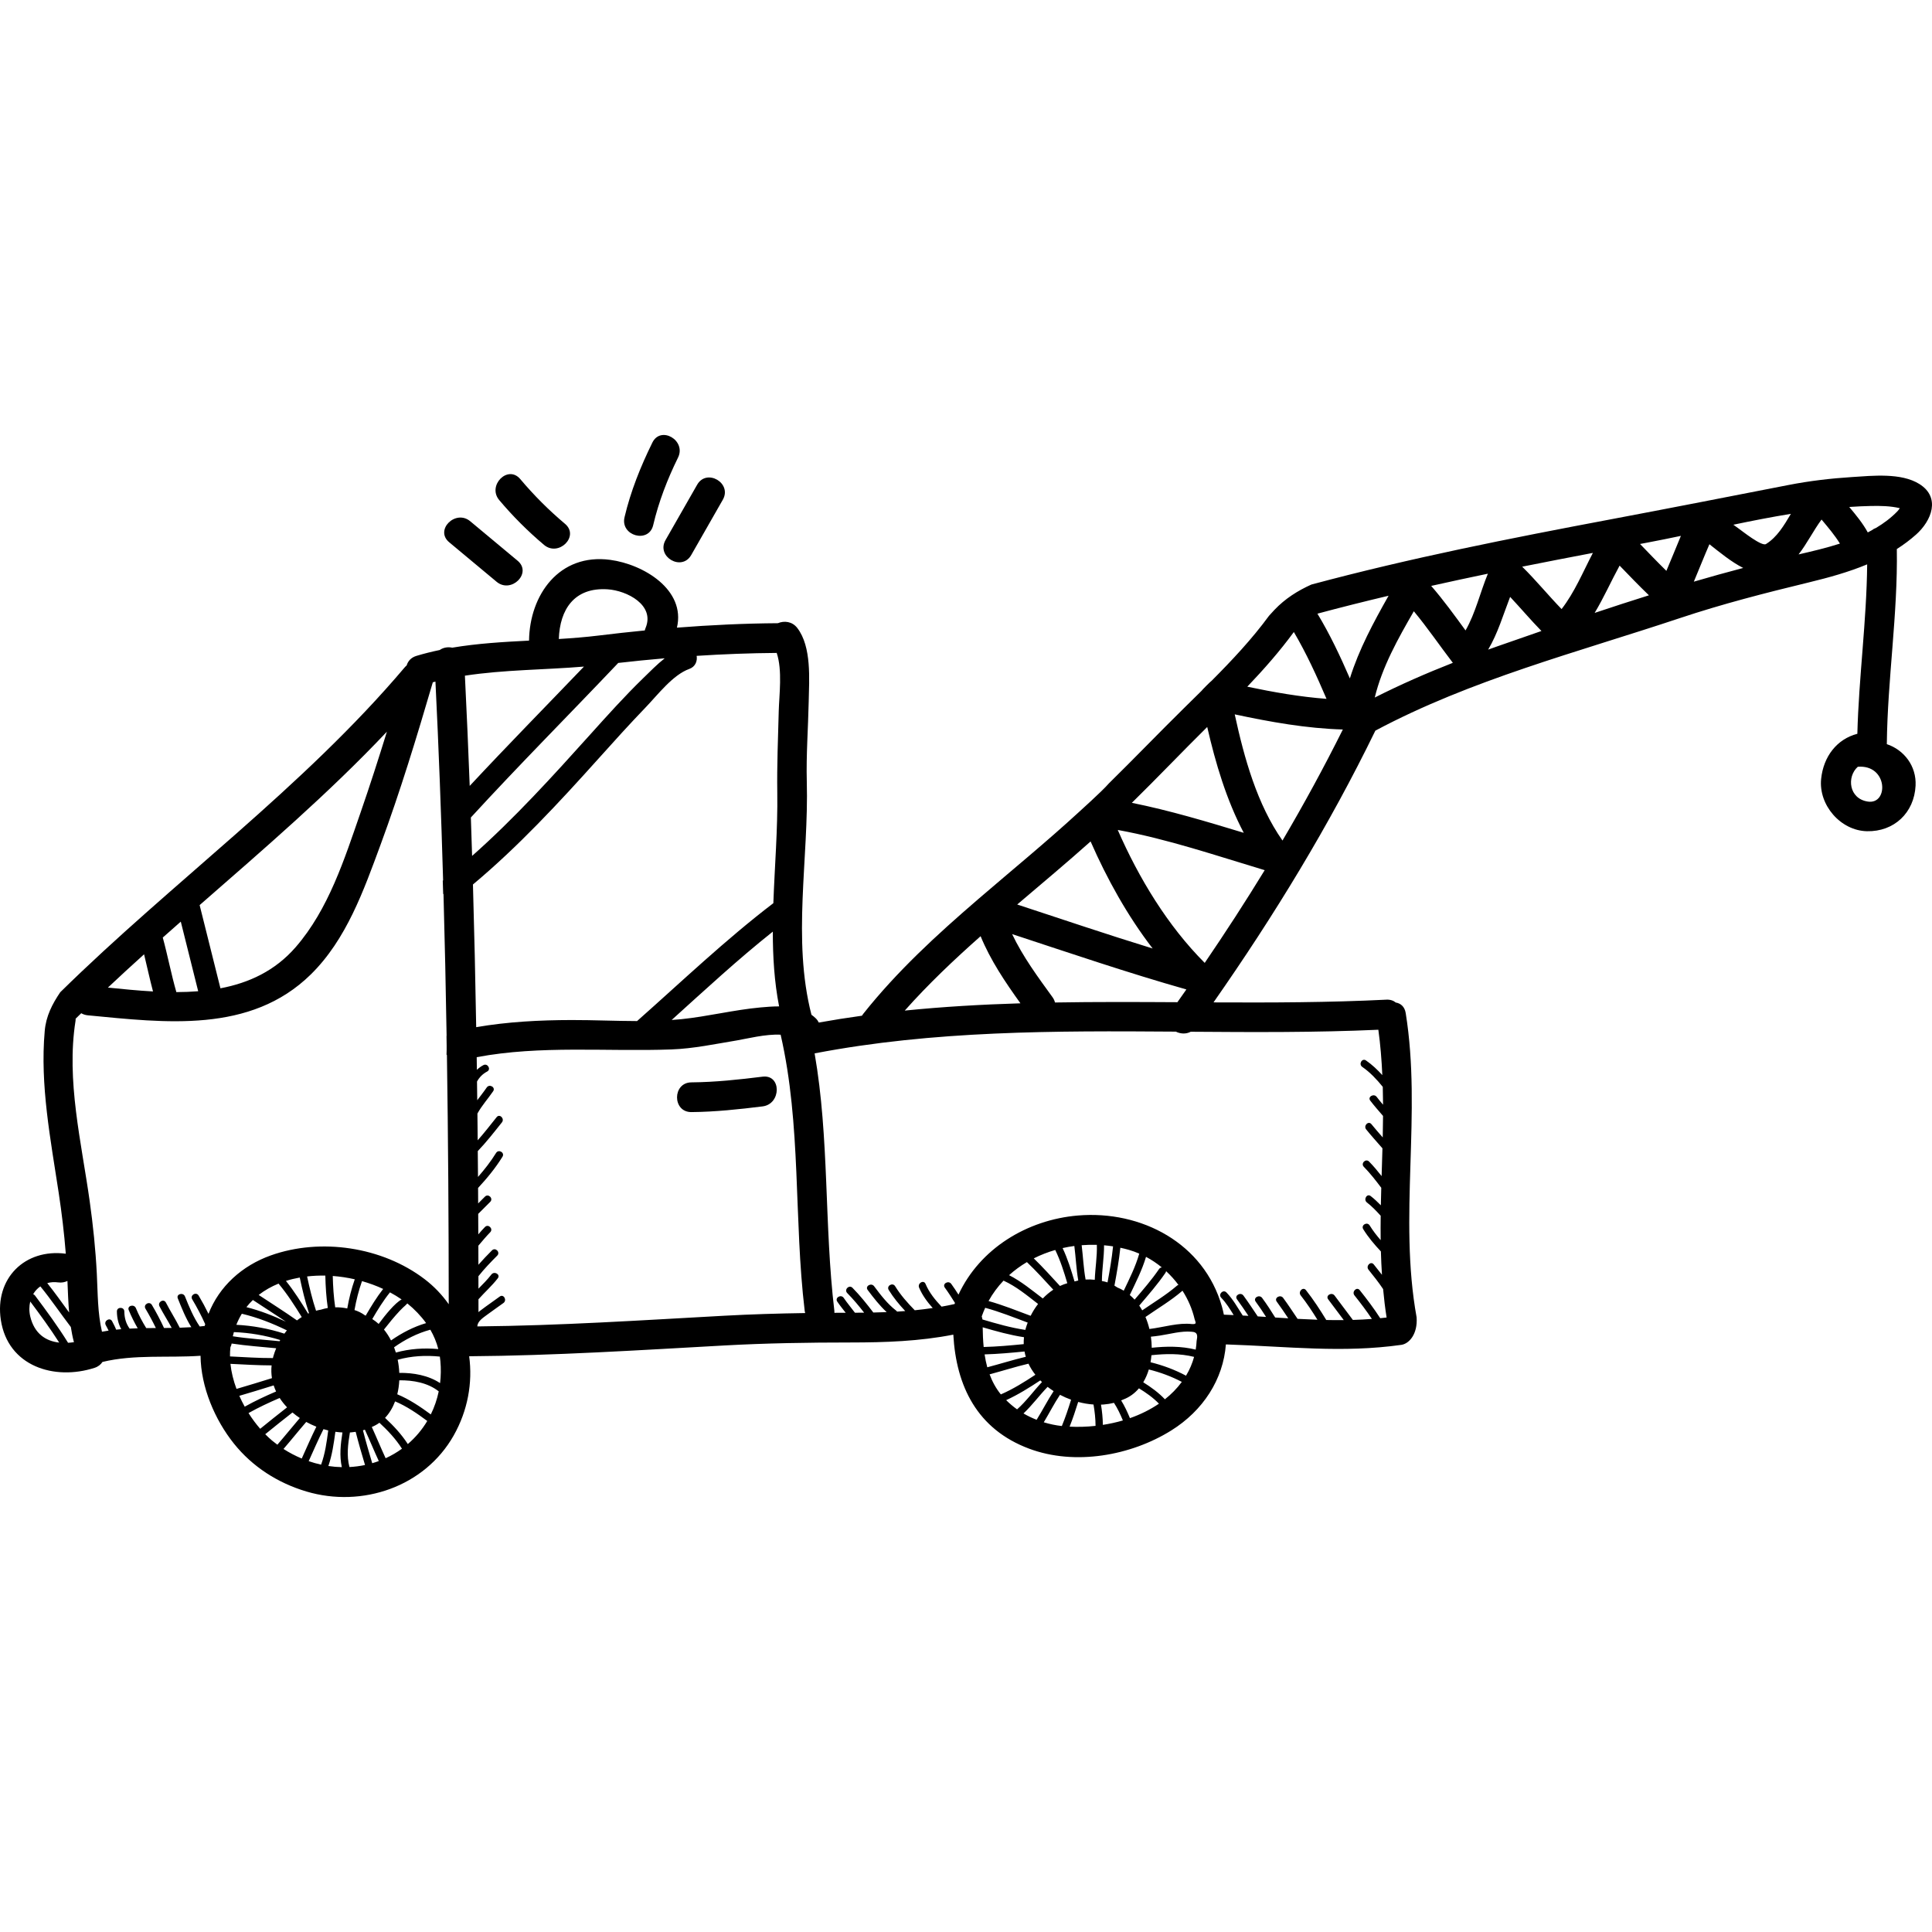 <?xml version="1.0" encoding="iso-8859-1"?>
<!-- Generator: Adobe Illustrator 16.0.0, SVG Export Plug-In . SVG Version: 6.00 Build 0)  -->
<!DOCTYPE svg PUBLIC "-//W3C//DTD SVG 1.1//EN" "http://www.w3.org/Graphics/SVG/1.1/DTD/svg11.dtd">
<svg version="1.1" id="Capa_1" xmlns="http://www.w3.org/2000/svg" xmlns:xlink="http://www.w3.org/1999/xlink" x="0px" y="0px"
	 width="519.971px" height="519.971px" viewBox="0 0 519.971 519.971" style="enable-background:new 0 0 519.971 519.971;"
	 xml:space="preserve">
<g>
	<g>
		<path d="M516.591,130.275c-4.926-3.096-12.687-2.23-18.169-1.882c-5.683,0.361-11.426,1.035-17.018,2.127
			c-15.948,3.109-31.89,6.236-47.858,9.245c-27.029,5.092-54.031,10.422-80.604,17.557c-3.668,1.646-7.073,3.792-9.947,6.817
			c-0.495,0.521-0.969,1.062-1.456,1.59c-4.593,6.263-9.949,11.975-15.452,17.496c-0.158,0.044-2.693,2.591-2.732,2.724
			c-1.541,1.522-3.083,3.04-4.617,4.55c-6.819,6.714-13.465,13.628-20.297,20.338c-2.049,2.354-8.015,7.621-8.013,7.666
			c-8.729,8.025-17.938,15.559-26.941,23.301c-0.108,0.085-0.212,0.176-0.312,0.271c-11.041,9.504-21.759,19.336-30.866,30.808
			c-0.126,0.157-0.232,0.318-0.331,0.48c-3.875,0.533-7.744,1.147-11.608,1.839c-0.192-0.385-0.44-0.764-0.802-1.119
			c-0.371-0.366-0.769-0.683-1.178-0.975c-5.232-20.344-0.698-42.026-1.253-62.731c-0.192-7.185,0.364-14.354,0.513-21.538
			c0.122-5.971,0.823-14.738-3.059-19.814c-1.389-1.815-3.557-2.008-5.24-1.301c-9.062,0.059-18.124,0.49-27.165,1.197
			c2.416-10.197-8.988-17.052-17.963-18.247c-13.729-1.829-21.674,9.417-21.84,21.735c-6.931,0.354-13.854,0.754-20.667,1.9
			c-1.179-0.252-2.436-0.041-3.371,0.629c-2.104,0.438-4.195,0.955-6.271,1.582c-1.462,0.44-2.292,1.435-2.625,2.57
			c-0.16,0.141-0.321,0.278-0.473,0.457c-27.564,32.579-62.448,57.684-92.762,87.497c-2.129,3.137-3.855,6.449-4.18,10.469
			c-1.286,14.502,1.582,29.141,3.752,43.44c0.835,5.503,1.488,10.954,1.923,16.465c-11.03-1.44-19.177,6.646-17.486,17.817
			c1.888,12.478,14.389,16.396,25.227,12.895c0.985-0.317,1.675-0.893,2.126-1.584c8.625-2.081,17.582-1.048,26.396-1.662
			c0.1,8.44,3.857,17.231,8.979,23.631c5.015,6.266,11.834,10.612,19.502,12.896c15.006,4.466,31.826-1.262,39.643-15.06
			c3.78-6.673,5.145-14.202,4.173-21.337c22.886-0.165,45.729-1.633,68.574-2.897c11.39-0.631,22.705-0.806,34.11-0.81
			c9.241-0.003,18.543-0.319,27.618-2.112c0.776,13.858,6.387,25.463,20.441,30.705c12.276,4.578,27.289,1.896,38.201-4.902
			c8.576-5.344,14.007-13.753,14.718-23.17c16.777,0.557,31.363,2.357,47.208,0.122c2.12-0.299,4.438-2.911,4.123-7.405
			c-4.908-27.061,1.438-54.733-2.936-81.896c-0.281-1.749-1.383-2.623-2.669-2.834c-0.624-0.511-1.455-0.822-2.521-0.77
			c-15.48,0.771-31.008,0.806-46.537,0.734c16.287-23.298,31.111-47.559,43.562-73.139c25.797-13.748,54.326-21.066,81.914-30.271
			c11.53-3.848,22.982-6.768,34.791-9.635c5.302-1.287,10.631-2.753,15.657-4.846c-0.146,15.231-2.253,30.374-2.641,45.6
			c-5.487,1.414-9.126,6.094-9.747,12.14c-0.724,7.032,5.231,13.933,12.334,14.083c7.329,0.156,12.714-4.98,13.083-12.25
			c0.271-5.312-3.12-9.643-7.738-11.182c0.185-17.541,2.975-34.955,2.692-52.512c1.805-1.151,3.536-2.434,5.169-3.887
			C519.893,140.125,522.333,133.883,516.591,130.275z M104.13,196.921c-2.252,7.287-4.588,14.547-7.085,21.754
			c-4.346,12.543-8.618,26.057-17.473,36.242c-5.573,6.41-12.61,9.625-20.245,11.072c-1.866-7.464-3.732-14.928-5.599-22.393
			C70.988,228.503,88.406,213.575,104.13,196.921z M48.657,248.046c1.561,6.244,3.121,12.488,4.683,18.732
			c-1.939,0.154-3.9,0.231-5.874,0.235c-1.394-4.844-2.327-9.818-3.657-14.684C45.42,250.897,47.037,249.47,48.657,248.046z
			 M38.775,256.837c0.815,3.331,1.528,6.687,2.405,9.998c-4.097-0.228-8.18-0.636-12.138-1.041
			C32.252,262.771,35.501,259.792,38.775,256.837z M15.657,345.141c0.94,0.126,1.78-0.04,2.492-0.396
			c0.119,2.806,0.211,5.66,0.455,8.489c-1.939-2.65-3.833-5.342-5.889-7.902C13.603,345.078,14.587,344.996,15.657,345.141z
			 M8.149,354.341c-0.339-1.406-0.316-2.794-0.008-4.056c2.706,3.616,5.372,7.253,7.795,11.057
			C12.28,360.931,9.251,358.907,8.149,354.341z M18.32,361.392c-2.727-4.4-5.791-8.568-8.9-12.716
			c-0.14-0.188-0.312-0.304-0.496-0.367c0.488-0.84,1.146-1.552,1.936-2.099c2.887,3.524,5.431,7.32,8.202,10.935
			c0.212,1.38,0.482,2.745,0.835,4.086C19.366,361.311,18.84,361.36,18.32,361.392z M83.165,353.428
			c-0.081,0.035-0.161,0.07-0.241,0.106c-1.857-3.022-3.743-6.024-5.971-8.792c1.202-0.382,2.448-0.681,3.722-0.908
			C81.356,347.063,82.124,350.298,83.165,353.428z M82.653,343.54c1.607-0.188,3.25-0.263,4.905-0.228
			c0.066,2.927,0.245,5.831,0.664,8.713c-0.622,0.105-1.239,0.255-1.845,0.452c-0.447,0.072-0.886,0.173-1.317,0.288
			C84.057,349.757,83.309,346.647,82.653,343.54z M81.21,354.467c-0.44,0.278-0.869,0.579-1.282,0.901
			c-3.373-2.368-6.858-4.571-10.303-6.85c1.602-1.247,3.398-2.263,5.336-3.054C77.317,348.273,79.291,351.351,81.21,354.467z
			 M76.945,355.718c-3.418-1.61-6.932-2.983-10.624-3.919c0.538-0.686,1.117-1.327,1.738-1.926
			C71.015,351.837,74.012,353.73,76.945,355.718z M77.21,358.051c-0.234,0.285-0.46,0.578-0.678,0.881
			c-4.179-1.357-8.527-2.154-12.924-2.381c0.416-1.061,0.912-2.051,1.479-2.977C69.329,354.579,73.332,356.158,77.21,358.051z
			 M75.418,360.65c-0.06,0.104-0.112,0.213-0.171,0.318c-4.192-0.419-8.411-0.676-12.587-1.326c0.086-0.384,0.182-0.759,0.285-1.128
			C67.173,358.681,71.38,359.39,75.418,360.65z M74.331,362.866c-0.294,0.706-0.551,1.429-0.761,2.163
			c-0.046,0.159-0.076,0.316-0.116,0.475c-3.841,0.017-7.688-0.252-11.55-0.441c-0.011-0.836,0.012-1.666,0.108-2.479
			c0.169-0.309,0.274-0.644,0.336-0.991C66.321,362.198,70.336,362.475,74.331,362.866z M62.021,367.06
			c3.705,0.176,7.395,0.412,11.077,0.416c-0.124,1.184-0.084,2.33,0.094,3.436c-3.171,0.994-6.352,1.959-9.541,2.894
			C62.824,371.581,62.256,369.304,62.021,367.06z M64.409,375.667c3.093-0.906,6.176-1.844,9.25-2.808
			c0.181,0.561,0.393,1.11,0.643,1.643c-2.878,1.231-5.708,2.556-8.438,4.086C65.335,377.638,64.849,376.662,64.409,375.667z
			 M66.887,380.308c2.711-1.521,5.522-2.835,8.38-4.061c0.575,0.894,1.246,1.733,1.992,2.521c-2.428,1.9-4.842,3.821-7.23,5.771
			C68.903,383.247,67.846,381.824,66.887,380.308z M73.27,387.748c-0.641-0.532-1.268-1.126-1.884-1.748
			c2.421-1.978,4.867-3.923,7.328-5.85c0.624,0.533,1.288,1.029,1.978,1.492c-2.033,2.373-3.989,4.819-6.042,7.18
			C74.18,388.476,73.717,388.12,73.27,387.748z M81.21,392.543c-1.71-0.714-3.357-1.579-4.91-2.577
			c2.071-2.396,4.049-4.878,6.117-7.271c0.88,0.483,1.793,0.914,2.728,1.282C83.748,386.79,82.508,389.68,81.21,392.543z
			 M86.419,394.192c-1.13-0.25-2.245-0.565-3.341-0.942c1.305-2.884,2.558-5.79,3.981-8.612c0.424,0.126,0.85,0.242,1.277,0.344
			C87.932,388.11,87.501,391.234,86.419,394.192z M91.999,394.863c-1.211-0.024-2.421-0.125-3.621-0.306
			c1.021-2.985,1.462-6.087,1.884-9.212c0.638,0.092,1.272,0.15,1.904,0.183C91.656,388.688,91.331,391.839,91.999,394.863z
			 M90.216,351.843c-0.413-2.789-0.591-5.6-0.657-8.431c1.982,0.146,3.969,0.446,5.923,0.894c-0.892,2.551-1.56,5.185-2.021,7.845
			C92.39,351.929,91.302,351.82,90.216,351.843z M105.238,360.762c-0.539-1.056-1.173-2.039-1.899-2.931
			c0.671-0.865,1.361-1.718,2.062-2.56c0.698-0.84,1.419-1.661,2.165-2.459c0.296-0.317,0.604-0.622,0.917-0.921
			c0.127-0.119,0.257-0.234,0.39-0.346c0.034-0.029,0.485-0.438,0.757-0.745c1.862,1.495,3.703,3.411,5.049,5.297
			C111.285,357.093,108.139,358.743,105.238,360.762z M115.821,357.872c0.936,1.617,1.662,3.354,2.138,5.207
			c-3.849-0.331-7.658-0.101-11.417,0.941c-0.145-0.479-0.307-0.95-0.484-1.413C109.031,360.498,112.293,358.825,115.821,357.872z
			 M101.91,356.317c-0.536-0.485-1.107-0.928-1.718-1.312c1.453-2.494,2.954-4.948,4.766-7.186c1.088,0.583,2.136,1.221,3.134,1.908
			C106.282,350.699,103.726,353.856,101.91,356.317z M98.419,354.09c-0.061-0.025-0.117-0.058-0.179-0.081
			c-0.029-0.018-0.057-0.037-0.085-0.054c-0.897-0.646-1.818-1.081-2.749-1.372c0.464-2.642,1.133-5.255,2.021-7.786
			c1.961,0.554,3.874,1.257,5.696,2.103C101.352,349.152,99.87,351.605,98.419,354.09z M94.047,394.833
			c-0.793-3.005-0.406-6.161,0.13-9.312c0.12-0.007,0.242-0.009,0.362-0.02c0.411-0.031,0.8-0.087,1.187-0.144
			c0.764,2.997,1.627,5.967,2.513,8.931C96.882,394.573,95.482,394.757,94.047,394.833z M100.178,393.8
			c-0.877-2.938-1.735-5.882-2.495-8.852c0.179-0.051,0.351-0.105,0.523-0.163c1.29,2.795,2.451,5.647,3.74,8.438
			C101.369,393.438,100.778,393.627,100.178,393.8z M103.789,392.463c-1.292-2.777-2.447-5.62-3.725-8.408
			c0.744-0.304,1.428-0.688,2.057-1.139c2.272,2.106,4.395,4.352,6.061,6.983C106.819,390.891,105.349,391.749,103.789,392.463z
			 M109.757,388.65c-1.703-2.642-3.838-4.915-6.126-7.051c1.169-1.233,2.07-2.747,2.703-4.438c3.131,1.319,5.931,3.253,8.659,5.274
			C113.591,384.788,111.822,386.88,109.757,388.65z M115.946,380.673c-2.846-2.093-5.76-4.056-9.024-5.42
			c0.297-1.209,0.478-2.474,0.541-3.763c3.714-0.048,7.718,0.666,10.613,2.979C117.622,376.661,116.901,378.739,115.946,380.673z
			 M118.442,372.246c-3.137-2.09-7.208-2.803-10.978-2.754c-0.05-1.184-0.195-2.369-0.434-3.533
			c3.734-1.033,7.518-1.238,11.347-0.849c0.06,0.396,0.107,0.797,0.145,1.202C118.708,368.35,118.673,370.333,118.442,372.246z
			 M114.242,344.237c-11.379-8.657-27.928-11.154-41.384-6.351c-7.701,2.75-13.873,8.323-16.745,15.715
			c-0.817-1.673-1.698-3.314-2.657-4.926c-0.658-1.106-2.388-0.103-1.727,1.01c1.293,2.174,2.465,4.396,3.496,6.695
			c-0.042,0.161-0.093,0.315-0.132,0.479c-0.444,0.057-0.89,0.102-1.334,0.146c-1.706-2.498-2.854-5.286-3.977-8.089
			c-0.474-1.183-2.409-0.667-1.929,0.53c1.062,2.655,2.13,5.32,3.64,7.747c-1.037,0.067-2.075,0.113-3.113,0.144
			c-1.149-2.31-2.548-4.472-3.731-6.772c-0.59-1.146-2.315-0.136-1.728,1.01c1.019,1.98,2.245,3.846,3.286,5.812
			c-0.689,0.01-1.378,0.016-2.066,0.02c-0.98-2.123-2.064-4.188-3.267-6.211c-0.658-1.106-2.388-0.102-1.728,1.011
			c1.013,1.701,1.944,3.438,2.801,5.212c-0.863,0.005-1.726,0.011-2.589,0.021c-1.062-1.719-2.016-3.503-2.787-5.376
			c-0.485-1.175-2.421-0.66-1.929,0.532c0.698,1.692,1.51,3.32,2.418,4.894c-0.726,0.021-1.45,0.05-2.174,0.087
			c-0.97-1.35-1.401-2.837-1.426-4.616c-0.018-1.288-2.018-1.29-2,0c0.024,1.767,0.396,3.34,1.167,4.767
			c-0.456,0.038-0.911,0.085-1.367,0.134c-0.289-0.787-0.725-1.546-1.082-2.26c-0.576-1.153-2.302-0.14-1.727,1.01
			c0.219,0.438,0.537,0.974,0.78,1.505c-0.596,0.088-1.19,0.187-1.784,0.298c-1.188-5.025-1.126-10.412-1.385-15.53
			c-0.335-6.617-1.009-13.087-1.927-19.642c-2.215-15.812-6.337-32.457-3.812-48.463c0.034-0.214,0.032-0.414,0.036-0.615
			c0.497-0.494,1.006-0.977,1.506-1.469c0.497,0.291,1.076,0.493,1.75,0.559c20.779,1.979,43.772,4.969,60.041-11.003
			c9.58-9.406,14.232-22.615,18.77-34.916c5.296-14.36,9.758-29.024,14.062-43.709c0.235-0.061,0.471-0.124,0.707-0.184
			c0.878,17.824,1.547,35.654,2.062,53.488c-0.037,0.035-0.06,0.073-0.095,0.109c0.048,1.174,0.086,2.348,0.114,3.522
			c0.03,0.032,0.056,0.068,0.088,0.1c0.351,12.71,0.626,25.423,0.834,38.137c-0.016,0.018-0.025,0.039-0.04,0.057
			c0.002,0.024,0.014,0.042,0.014,0.067c0.011,1.641,0.088,3.273,0.004,4.9c0.038,0.055,0.068,0.113,0.108,0.165
			c0.334,22.342,0.478,44.687,0.487,67.029C118.996,348.5,116.827,346.203,114.242,344.237z M163.523,158.604
			c5.233,0.338,12.791,4.249,10.23,10.391c-0.098,0.234-0.165,0.459-0.218,0.68c-4.14,0.404-8.274,0.861-12.4,1.369
			c-3.56,0.438-7.144,0.715-10.735,0.934C150.661,164.065,154.527,158.024,163.523,158.604z M125.123,181.849
			c10.549-1.61,21.39-1.562,32.042-2.447c-10.257,10.699-20.647,21.27-30.75,32.113C126.04,201.625,125.616,191.735,125.123,181.849
			z M126.726,220.017c12.908-14.073,26.389-27.605,39.533-41.455c0.042-0.045,0.068-0.092,0.107-0.138
			c4.168-0.479,8.347-0.894,12.531-1.253c-2.078,1.637-3.974,3.584-5.767,5.326c-5.009,4.867-9.688,10.078-14.356,15.27
			c-10.015,11.134-20.392,22.575-31.715,32.589C126.953,226.909,126.845,223.463,126.726,220.017z M161.024,204.23
			c4.227-4.712,8.468-9.409,12.858-13.97c3.112-3.232,7.231-8.662,11.616-10.219c1.673-0.594,2.229-2.15,1.994-3.525
			c7.178-0.465,14.366-0.738,21.548-0.79c1.577,4.683,0.66,11.358,0.549,15.604c-0.194,7.361-0.5,14.656-0.393,22.019
			c0.144,9.827-0.703,19.794-1.059,29.729c-12.857,9.815-24.58,21.014-36.678,31.728c-5.896-0.015-11.819-0.289-17.647-0.278
			c-8.591,0.016-17.191,0.458-25.649,1.921c-0.217-12.803-0.509-25.604-0.874-38.403C139.429,227.904,150.525,215.93,161.024,204.23
			z M209.684,270.855c-1.693-0.003-3.384,0.133-4.964,0.277c-7.18,0.653-14.204,2.431-21.369,3.17
			c-0.857,0.089-1.721,0.146-2.582,0.21c8.942-8.07,17.793-16.287,27.224-23.775C207.993,257.498,208.392,264.223,209.684,270.855z
			 M194.84,354.116c-22.341,1.224-43.987,2.652-66.364,2.871c0.003-1.374,1.546-2.334,2.593-3.124
			c1.454-1.098,2.976-2.104,4.439-3.189c1.022-0.759,0.027-2.496-1.01-1.728c-1.702,1.264-3.467,2.438-5.146,3.729
			c-0.197,0.15-0.396,0.307-0.597,0.463c0.01-0.118,0.021-0.236,0.021-0.36c0-1.032-0.004-2.066-0.005-3.101
			c1.704-1.912,3.637-3.617,5.208-5.654c0.788-1.021-0.951-2.016-1.727-1.01c-1.055,1.368-2.277,2.584-3.486,3.812
			c-0.002-1.117-0.004-2.234-0.006-3.354c1.556-1.965,3.291-3.767,5.062-5.539c0.913-0.913-0.501-2.327-1.414-1.414
			c-1.26,1.261-2.483,2.542-3.653,3.874c-0.005-1.711-0.005-3.421-0.011-5.132c1.045-1.222,2.062-2.47,3.191-3.618
			c0.904-0.921-0.51-2.336-1.414-1.414c-0.626,0.637-1.213,1.309-1.793,1.984c-0.007-1.838-0.018-3.678-0.027-5.516l3.234-3.233
			c0.912-0.912-0.502-2.326-1.414-1.414l-1.834,1.834c-0.009-1.39-0.013-2.778-0.021-4.167c2.426-2.611,4.711-5.391,6.571-8.407
			c0.679-1.102-1.052-2.104-1.727-1.01c-1.412,2.289-3.081,4.426-4.866,6.458c-0.017-2.319-0.04-4.64-0.061-6.958
			c2.334-2.433,4.396-5.093,6.497-7.726c0.796-0.997-0.61-2.423-1.414-1.414c-1.678,2.103-3.325,4.228-5.108,6.235
			c-0.022-2.398-0.043-4.799-0.07-7.198c1.188-2.164,2.845-3.973,4.232-6.004c0.729-1.067-1.004-2.066-1.727-1.01
			c-0.808,1.182-1.703,2.29-2.551,3.432c-0.02-1.68-0.042-3.357-0.063-5.038c0.624-1.145,1.567-2.082,2.725-2.687
			c1.143-0.598,0.132-2.323-1.01-1.727c-0.635,0.33-1.22,0.77-1.755,1.264c-0.016-1.135-0.026-2.271-0.043-3.404
			c17.241-3.25,34.968-1.446,52.422-2.083c5.938-0.217,11.803-1.473,17.652-2.436c2.377-0.393,7.775-1.765,11.725-1.526
			c5.602,24.364,3.517,49.602,6.473,74.297c0.026,0.219,0.083,0.415,0.136,0.615C209.417,353.501,202.145,353.717,194.84,354.116z
			 M348.219,170.099c3.376,5.725,6.172,11.856,8.795,17.986c-7.187-0.538-14.27-1.793-21.324-3.273
			C340.146,180.142,344.419,175.294,348.219,170.099z M324.906,195.657c2.241,9.762,5.176,19.643,9.835,28.484
			c-9.966-3.025-19.923-6.016-30.12-8.07C311.467,209.356,318.096,202.393,324.906,195.657z M293.518,226.464
			c4.423,10.092,9.937,20.031,16.698,28.808c-12.212-3.749-24.312-7.852-36.447-11.837
			C280.385,237.807,287.054,232.233,293.518,226.464z M319.297,266.296c-0.804,1.146-1.605,2.292-2.415,3.433
			c-10.991-0.062-21.98-0.109-32.953,0.078c-0.104-0.472-0.318-0.958-0.675-1.448c-3.903-5.38-7.983-10.905-10.853-16.958
			C287.985,256.522,303.512,261.819,319.297,266.296z M263.916,251.963c2.655,6.474,6.631,12.371,10.722,18.063
			c-10.401,0.32-20.784,0.909-31.137,1.96C249.843,264.851,256.768,258.294,263.916,251.963z M264.217,354.303
			c0.275-0.801,0.595-1.571,0.936-2.325c3.902,1.055,7.656,2.564,11.438,3.981c-0.196,0.518-0.38,1.039-0.53,1.569
			c-0.038,0.134-0.063,0.265-0.099,0.397c-3.919-0.579-7.734-1.674-11.547-2.807C264.37,354.833,264.308,354.557,264.217,354.303z
			 M287.251,345.356c-0.679,0.198-1.338,0.446-1.975,0.746c-2.316-2.509-4.599-5.051-7.049-7.428
			c1.84-0.927,3.776-1.683,5.778-2.259C285.396,339.268,286.352,342.303,287.251,345.356z M285.985,335.9
			c1.041-0.235,2.095-0.422,3.157-0.563c0.398,3.102,0.523,6.23,1.056,9.296c-0.337,0.069-0.671,0.153-1.003,0.253
			C288.293,341.824,287.342,338.775,285.985,335.9z M283.479,347.102c-1.021,0.67-1.966,1.47-2.826,2.365
			c-2.941-2.222-5.774-4.599-9.074-6.272c1.472-1.331,3.082-2.504,4.798-3.517C278.856,342.043,281.158,344.581,283.479,347.102z
			 M279.384,350.942c-0.765,0.988-1.438,2.059-2,3.188c-3.751-1.4-7.472-2.9-11.329-3.975c1.114-2.028,2.479-3.856,4.029-5.49
			C273.521,346.223,276.409,348.645,279.384,350.942z M264.478,357.222c3.672,1.078,7.35,2.102,11.116,2.67
			c-0.069,0.632-0.094,1.253-0.074,1.862c-3.586,0.354-7.173,0.682-10.779,0.77C264.567,360.767,264.5,358.987,264.478,357.222z
			 M265.714,367.987c-0.313-1.134-0.546-2.295-0.724-3.471c3.594-0.1,7.169-0.431,10.744-0.783c0.09,0.483,0.204,0.96,0.346,1.426
			C272.604,365.997,269.182,367.071,265.714,367.987z M266.336,369.887c3.493-0.938,6.947-2.04,10.462-2.871
			c0.496,1.056,1.128,2.051,1.859,2.983c-2.979,1.965-6.026,3.865-9.292,5.286C268.02,373.625,267.047,371.805,266.336,369.887z
			 M270.795,376.831c3.216-1.474,6.236-3.367,9.195-5.319c0.147,0.149,0.293,0.302,0.446,0.446c-2.28,2.414-4.219,5.166-6.704,7.352
			C272.687,378.57,271.71,377.735,270.795,376.831z M275.457,380.412c2.34-2.203,4.249-4.838,6.489-7.158
			c0.521,0.406,1.066,0.788,1.628,1.148c-1.646,2.492-2.998,5.169-4.584,7.715C277.771,381.636,276.586,381.075,275.457,380.412z
			 M280.917,382.789c1.486-2.453,2.771-5.021,4.364-7.395c0.964,0.508,1.965,0.949,2.987,1.317c-0.74,2.398-1.532,4.772-2.487,7.085
			C284.131,383.617,282.502,383.273,280.917,382.789z M287.87,383.964c0.869-2.178,1.608-4.405,2.306-6.652
			c1.368,0.367,2.757,0.604,4.127,0.696c0.33,1.907,0.545,3.819,0.549,5.745C292.482,384.015,290.134,384.081,287.87,383.964z
			 M294.644,344.438c-0.821-0.096-1.648-0.118-2.472-0.069c-0.553-3.04-0.68-6.158-1.057-9.239c1.357-0.107,2.721-0.143,4.085-0.097
			C295.312,338.151,294.752,341.317,294.644,344.438z M296.819,383.486c-0.021-1.824-0.208-3.636-0.502-5.447
			c0.237-0.009,0.476-0.017,0.711-0.035c0.999-0.079,1.921-0.234,2.778-0.45c0.972,1.488,1.725,3.093,2.403,4.741
			C300.44,382.815,298.633,383.203,296.819,383.486z M296.558,344.77c0.019-3.172,0.604-6.426,0.581-9.618
			c0.812,0.07,1.62,0.164,2.426,0.29c-0.331,3.262-0.889,6.483-1.489,9.7C297.572,344.973,297.066,344.846,296.558,344.77z
			 M316.769,346.021c-2.91,2.505-6.203,4.478-9.357,6.646c-0.248-0.443-0.515-0.873-0.798-1.287
			c2.438-2.871,4.925-5.701,7.053-8.817c0.106-0.155,0.155-0.308,0.168-0.454c1.225,1.129,2.339,2.371,3.327,3.699
			C317.026,345.845,316.895,345.914,316.769,346.021z M318.183,347.435c0.026-0.023,0.034-0.051,0.058-0.075
			c1.519,2.375,2.643,4.973,3.271,7.664c0.271,0.909,0.687,1.409-0.695,1.332c-3.679-0.441-7.612,0.858-11.469,1.324
			c-0.27-1.11-0.621-2.194-1.062-3.229C311.599,352.135,315.105,350.085,318.183,347.435z M311.939,341.551
			c-1.984,2.906-4.297,5.555-6.578,8.229c-0.404-0.447-0.84-0.858-1.295-1.245c1.597-3.366,3.303-6.679,4.37-10.272
			c1.511,0.804,2.938,1.761,4.258,2.846C312.414,341.129,312.139,341.259,311.939,341.551z M302.44,347.366
			c-0.544-0.325-1.11-0.619-1.712-0.855c-0.028-0.019-0.057-0.037-0.085-0.055c-0.233-0.167-0.472-0.305-0.707-0.446
			c0.63-3.384,1.227-6.771,1.59-10.197c0.771,0.166,1.54,0.352,2.299,0.57c0.953,0.274,1.881,0.621,2.787,1.012
			C305.621,340.887,304,344.11,302.44,347.366z M304.108,381.676c-0.688-1.663-1.435-3.262-2.366-4.775
			c0.199-0.084,0.406-0.16,0.598-0.251c1.683-0.64,3.074-1.684,4.193-3.002c1.93,1.184,3.824,2.517,5.381,4.133
			C309.534,379.405,306.892,380.701,304.108,381.676z M313.517,376.603c-1.689-1.789-3.727-3.27-5.828-4.58
			c0.631-1.052,1.133-2.213,1.501-3.45c3.092,0.778,6.064,1.858,8.882,3.346C316.773,373.687,315.233,375.241,313.517,376.603z
			 M319.201,370.251c-3.019-1.622-6.222-2.794-9.551-3.623c0.112-0.62,0.191-1.253,0.245-1.893
			c3.842-0.417,7.686-0.495,11.476,0.449C320.902,366.909,320.192,368.609,319.201,370.251z M321.805,363.229
			c-3.904-0.965-7.869-0.91-11.829-0.498c-0.01-0.992-0.089-1.989-0.231-2.979c0.815-0.078,1.629-0.185,2.439-0.304
			c2.588-0.381,5.714-1.292,8.499-1.03c1.795,0.058,1.608,1.236,1.371,2.483C322.017,361.679,321.933,362.455,321.805,363.229z
			 M370.963,277.141c0.562,4.062,0.884,8.134,1.068,12.21c-1.316-1.448-2.737-2.799-4.39-3.942
			c-1.064-0.735-2.062,0.999-1.011,1.728c2.149,1.487,3.894,3.374,5.522,5.37c0.045,1.604,0.07,3.207,0.078,4.812
			c-0.587-0.69-1.165-1.392-1.716-2.113c-0.771-1.01-2.511-0.016-1.728,1.011c1.085,1.422,2.267,2.766,3.438,4.114
			c-0.014,1.93-0.038,3.857-0.082,5.788c-1.03-1.175-2.062-2.351-3.044-3.565c-0.812-1.003-2.217,0.421-1.414,1.414
			c1.405,1.738,2.916,3.394,4.381,5.085c-0.069,2.492-0.146,4.984-0.223,7.478c-1.063-1.355-2.165-2.681-3.373-3.911
			c-0.904-0.921-2.318,0.494-1.414,1.414c1.718,1.749,3.221,3.687,4.693,5.642c-0.045,1.572-0.082,3.146-0.113,4.718
			c-0.862-0.878-1.75-1.73-2.739-2.492c-1.022-0.787-2.018,0.952-1.01,1.728c1.367,1.054,2.548,2.303,3.706,3.571
			c-0.027,2.19-0.031,4.379-0.006,6.567c-1.076-1.243-2.088-2.542-2.962-3.959c-0.675-1.095-2.404-0.091-1.727,1.01
			c1.351,2.19,3,4.128,4.75,5.984c0.058,2.1,0.154,4.197,0.291,6.294c-0.729-0.942-1.474-1.871-2.213-2.795
			c-0.807-1.009-2.211,0.417-1.414,1.414c1.357,1.697,2.731,3.406,3.935,5.223c0.238,2.554,0.531,5.105,0.94,7.653
			c-0.572,0.068-1.146,0.124-1.719,0.182c-1.696-2.619-3.567-5.108-5.518-7.552c-0.804-1.009-2.209,0.417-1.414,1.414
			c1.645,2.06,3.229,4.151,4.688,6.337c-1.703,0.131-3.409,0.219-5.118,0.268c-1.64-2.187-3.279-4.372-4.919-6.559
			c-0.765-1.02-2.501-0.023-1.728,1.01c1.399,1.865,2.799,3.73,4.197,5.596c-1.566,0.015-3.136,0.004-4.706-0.029
			c-1.692-2.769-3.454-5.479-5.47-8.035c-0.798-1.014-2.203,0.413-1.414,1.414c1.646,2.087,3.103,4.299,4.499,6.552
			c-1.78-0.062-3.562-0.144-5.344-0.24c-1.281-1.887-2.521-3.803-3.876-5.637c-0.759-1.024-2.494-0.028-1.728,1.01
			c1.081,1.461,2.086,2.976,3.099,4.483c-1.173-0.069-2.346-0.144-3.517-0.217c-1.112-1.8-2.26-3.574-3.518-5.276
			c-0.757-1.024-2.494-0.029-1.728,1.01c0.985,1.333,1.902,2.711,2.789,4.109c-0.746-0.048-1.492-0.094-2.237-0.141
			c-1.273-1.878-2.508-3.782-3.856-5.607c-0.758-1.024-2.494-0.028-1.727,1.01c1.071,1.45,2.069,2.951,3.073,4.449
			c-0.512-0.029-1.021-0.06-1.532-0.086c-1.379-2.135-2.594-4.361-4.374-6.204c-0.897-0.929-2.312,0.486-1.414,1.414
			c1.348,1.395,2.339,3.034,3.351,4.667c-0.88-0.04-1.76-0.076-2.638-0.106c-0.147-0.714-0.311-1.43-0.514-2.147
			c-4.838-17.11-21.726-25.974-38.749-24.544c-13.745,1.153-26.411,8.938-32.164,21.294c-0.626-0.979-1.26-1.953-1.948-2.892
			c-0.755-1.026-2.492-0.03-1.727,1.011c0.979,1.331,1.854,2.729,2.739,4.123c-0.038,0.1-0.086,0.192-0.123,0.294
			c-1.161,0.264-2.326,0.492-3.493,0.699c-1.739-1.825-3.317-3.762-4.316-6.127c-0.501-1.185-2.223-0.163-1.727,1.011
			c0.873,2.066,2.188,3.84,3.663,5.488c-1.607,0.238-3.219,0.444-4.835,0.603c-1.955-2-3.805-4.072-5.28-6.473
			c-0.674-1.096-2.404-0.092-1.727,1.011c1.271,2.065,2.803,3.912,4.443,5.673c-0.732,0.055-1.465,0.109-2.198,0.151
			c-0.064-0.099-0.143-0.191-0.248-0.272c-2.354-1.816-4.161-4.201-5.933-6.562c-0.764-1.018-2.501-0.021-1.727,1.011
			c1.587,2.114,3.191,4.178,5.113,5.963c-1.196,0.047-2.395,0.081-3.593,0.105c-1.758-2.312-3.565-4.577-5.611-6.651
			c-0.907-0.919-2.32,0.496-1.414,1.414c1.638,1.661,3.122,3.441,4.551,5.274c-0.825,0.011-1.649,0.021-2.474,0.023
			c-1-1.337-2.084-2.611-3.023-3.994c-0.721-1.06-2.454-0.061-1.727,1.01c0.703,1.035,1.486,2.008,2.257,2.991
			c-0.152,0-0.305,0.002-0.457,0.002c-0.861,0-1.719,0.011-2.578,0.014c0-0.179,0.012-0.35-0.011-0.543
			c-2.754-23.015-1.324-46.438-5.314-69.281c32.093-6.156,64.655-6.089,97.226-5.852c1.211,0.606,2.721,0.715,4.003,0.029
			C337.334,277.8,354.183,277.901,370.963,277.141z M324.234,259.149c-9.943-9.947-17.716-22.768-23.407-35.779
			c13.445,2.445,26.475,6.904,39.55,10.826C335.209,242.646,329.816,250.958,324.234,259.149z M345.163,226.221
			c-6.84-9.746-10.298-22.195-12.854-33.959c9.603,2.049,19.263,3.785,29.098,4.074C356.343,206.499,350.91,216.452,345.163,226.221
			z M354.568,165.161c6.358-1.713,12.745-3.304,19.146-4.828c-4.077,7.215-7.973,14.436-10.415,22.254
			C360.708,176.616,357.92,170.693,354.568,165.161z M369.999,187.731c1.996-8.27,6.251-15.83,10.513-23.22
			c3.706,4.458,6.968,9.271,10.5,13.879C383.871,181.192,376.842,184.272,369.999,187.731z M394.432,169.672
			c-2.982-4.077-5.938-8.176-9.249-11.985c5.078-1.133,10.164-2.229,15.259-3.286C398.37,159.424,397.109,164.991,394.432,169.672z
			 M402.915,173.979c-0.802,0.28-1.601,0.571-2.4,0.856c2.628-4.426,4.041-9.365,5.913-14.193c2.842,3.03,5.527,6.209,8.43,9.182
			C410.866,171.202,406.886,172.589,402.915,173.979z M420.278,163.924c-3.611-3.73-6.902-7.768-10.604-11.412
			c6.336-1.269,12.682-2.494,19.029-3.705C426.034,153.935,423.777,159.417,420.278,163.924z M429.175,164.957
			c2.46-4.09,4.426-8.526,6.72-12.73c2.599,2.697,5.196,5.393,7.891,7.992C438.9,161.751,434.03,163.336,429.175,164.957z
			 M448.484,153.639c-2.409-2.365-4.748-4.803-7.093-7.235c0.645-0.121,1.288-0.243,1.932-0.364c3.017-0.566,6.04-1.184,9.069-1.818
			C451.073,147.354,449.825,150.517,448.484,153.639z M455.872,156.546c1.411-3.352,2.744-6.736,4.192-10.07
			c2.786,2.189,5.889,4.762,9.093,6.38C464.718,154.022,460.288,155.254,455.872,156.546z M475.289,146.424
			c-1.154,0.717-6.476-3.564-7.405-4.21c-0.466-0.322-0.922-0.657-1.378-0.991c5.146-1.075,10.311-2.09,15.488-2.93
			C480.126,141.442,478.269,144.575,475.289,146.424z M484.057,149.214c2.261-2.884,4.009-6.444,6.186-9.385
			c1.756,2.092,3.535,4.182,4.948,6.473C491.496,147.486,487.69,148.383,484.057,149.214z M502.734,215.737
			c-5.165-0.754-5.756-6.682-2.731-9.373C508.126,205.722,508.343,216.555,502.734,215.737z M510.656,137.614
			c-1.695,1.75-3.642,3.215-5.749,4.467c-0.407,0.139-0.78,0.35-1.115,0.613c-0.366,0.201-0.727,0.412-1.103,0.602
			c-1.352-2.467-3.159-4.672-4.992-6.853c1.936-0.129,3.872-0.229,5.811-0.267c2.603-0.05,5.252-0.01,7.793,0.591
			C511.127,137.036,510.922,137.339,510.656,137.614z"/>
		<path d="M205.242,289.77c-6.364,0.788-12.739,1.479-19.158,1.533c-5.156,0.044-5.161,8.044,0,8
			c6.419-0.057,12.794-0.745,19.158-1.533C210.293,297.145,210.354,289.137,205.242,289.77z"/>
		<path d="M133.656,156.579c3.934,3.277,9.625-2.352,5.657-5.658l-12.763-10.636c-3.934-3.277-9.625,2.351-5.657,5.657
			L133.656,156.579z"/>
		<path d="M146.42,146.651c3.919,3.3,9.608-2.33,5.657-5.657c-4.358-3.67-8.385-7.696-12.055-12.054
			c-3.327-3.951-8.957,1.738-5.657,5.656C138.036,138.957,142.061,142.981,146.42,146.651z"/>
		<path d="M175.796,141.34c1.487-6.328,3.822-12.363,6.688-18.189c2.268-4.611-4.631-8.667-6.908-4.037
			c-3.161,6.43-5.852,13.113-7.493,20.1C166.902,144.231,174.615,146.362,175.796,141.34z"/>
		<path d="M186.028,149.387c2.836-4.964,5.673-9.928,8.509-14.891c2.563-4.486-4.35-8.516-6.908-4.038
			c-2.836,4.964-5.672,9.927-8.509,14.89C176.556,149.835,183.469,153.864,186.028,149.387z"/>
	</g>
</g>
<g>
</g>
<g>
</g>
<g>
</g>
<g>
</g>
<g>
</g>
<g>
</g>
<g>
</g>
<g>
</g>
<g>
</g>
<g>
</g>
<g>
</g>
<g>
</g>
<g>
</g>
<g>
</g>
<g>
</g>
</svg>
